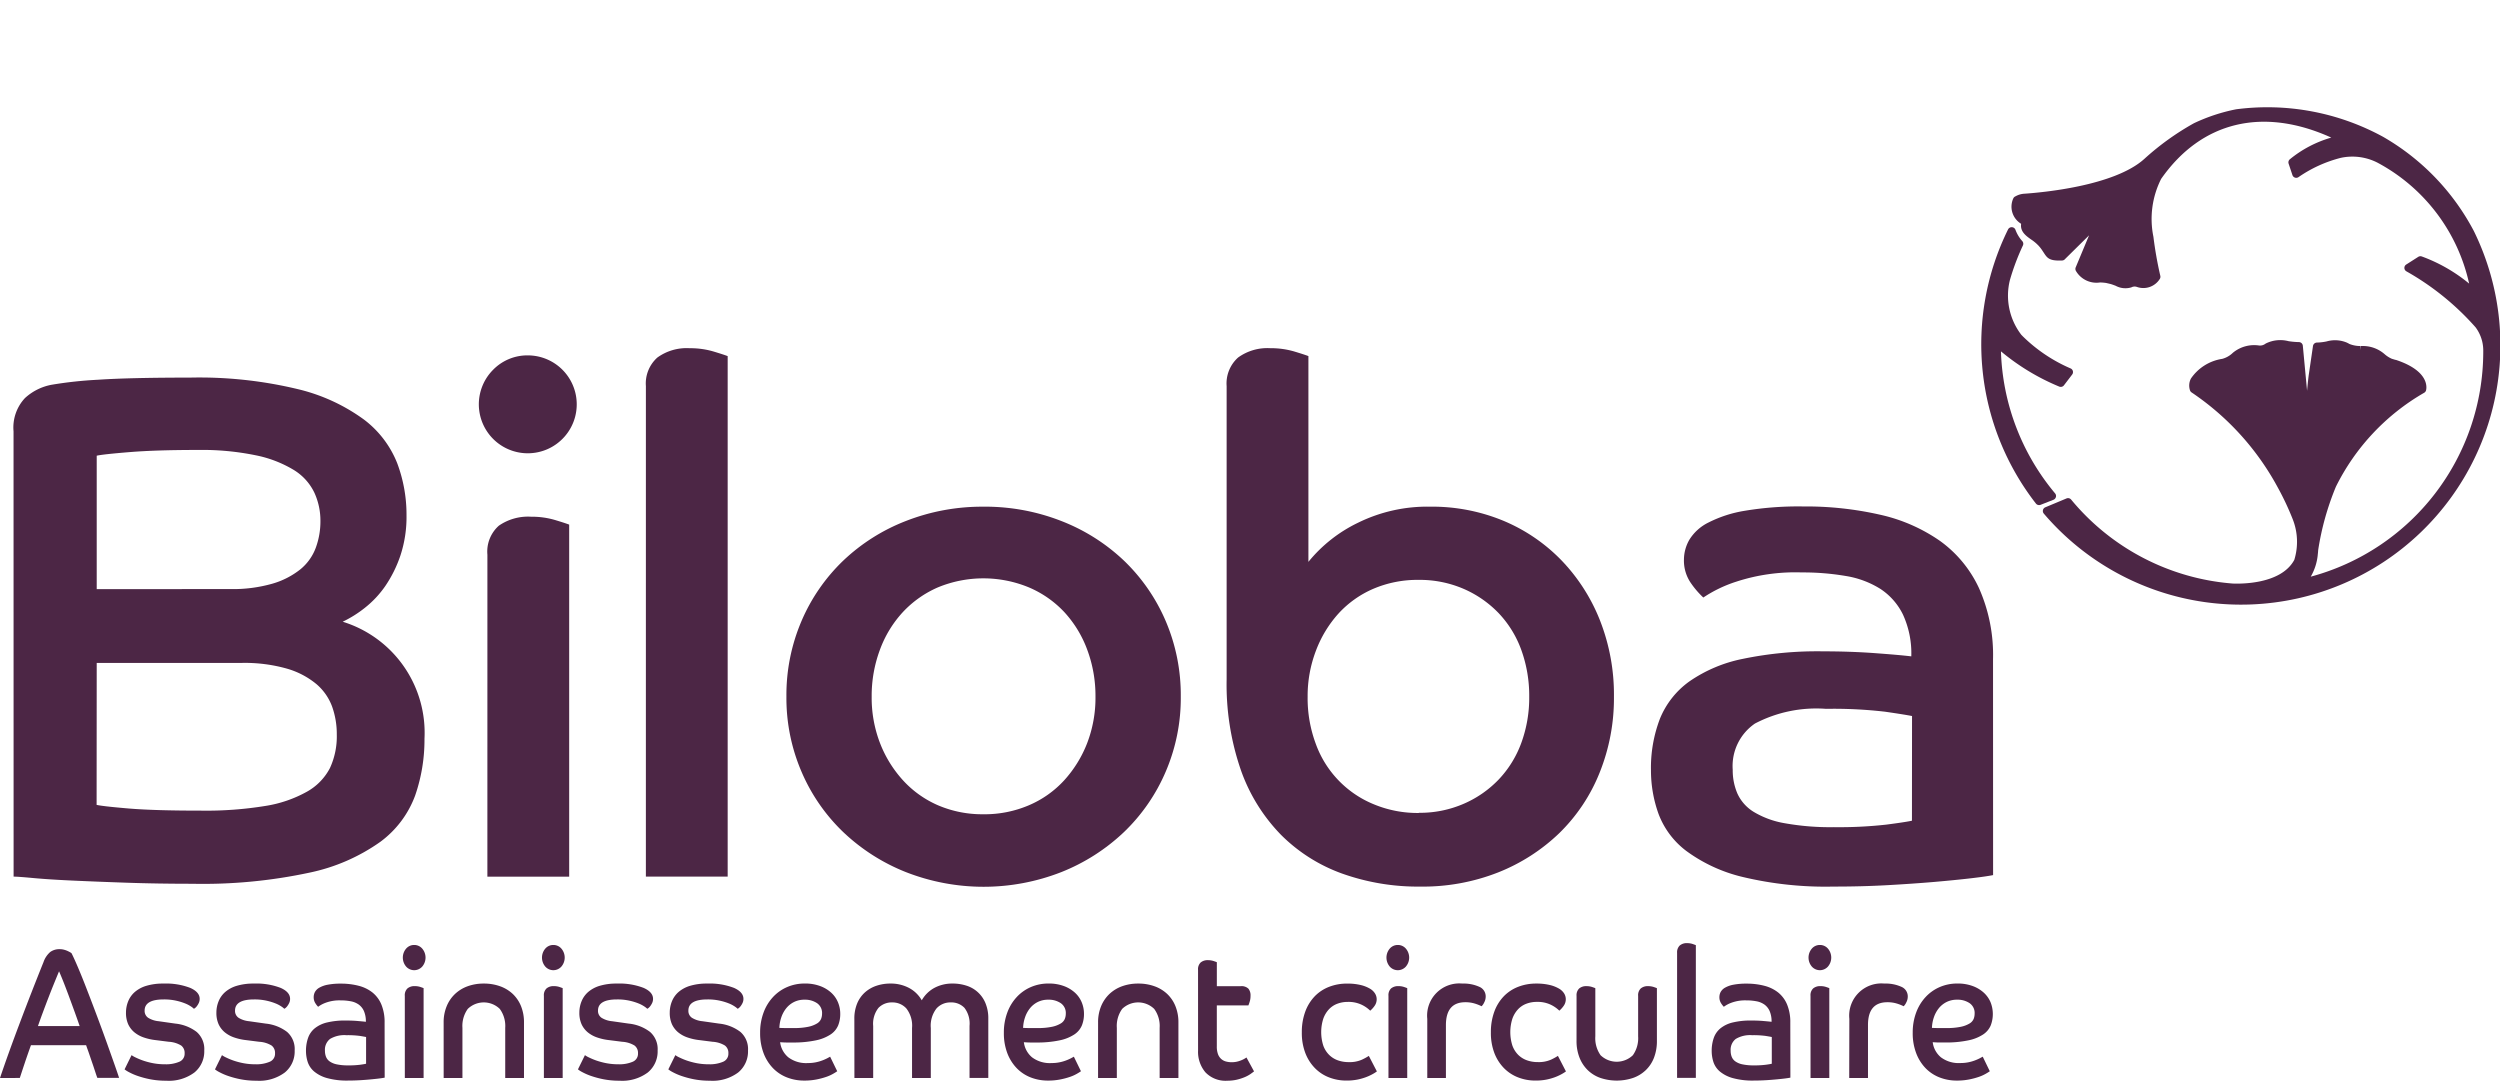 <svg xmlns="http://www.w3.org/2000/svg" xmlns:xlink="http://www.w3.org/1999/xlink" width="116.141" height="50.199" viewBox="0 0 116.141 50.199">
  <defs>
    <clipPath id="clip-path">
      <rect id="Rectangle_824" data-name="Rectangle 824" width="116.141" height="50.199" fill="none"/>
    </clipPath>
  </defs>
  <g id="Groupe_13475" data-name="Groupe 13475" transform="translate(0 0)">
    <g id="Groupe_12822" data-name="Groupe 12822" transform="translate(0 0)" clip-path="url(#clip-path)">
      <path id="Tracé_35771" data-name="Tracé 35771" d="M26.639,31.179v0h0v0" transform="translate(-5.08 -5.945)" fill="#4c2645"/>
      <path id="Tracé_35772" data-name="Tracé 35772" d="M29.17,0h0Z" transform="translate(-5.562 0)" fill="#4c2645"/>
      <path id="Tracé_35773" data-name="Tracé 35773" d="M.777,24.174a2,2,0,0,1,.533-1.549,2.507,2.507,0,0,1,1.233-.616,18.691,18.691,0,0,1,2.149-.233q1.481-.1,4.28-.1a19.561,19.561,0,0,1,5,.533,8.581,8.581,0,0,1,3.081,1.414A4.707,4.707,0,0,1,18.6,25.651a6.786,6.786,0,0,1,.433,2.411,5.72,5.72,0,0,1-.283,1.879,5.8,5.8,0,0,1-.7,1.414,4.65,4.65,0,0,1-.949,1.014,5.406,5.406,0,0,1-1.033.648,5.4,5.4,0,0,1,3.8,5.437,7.915,7.915,0,0,1-.433,2.635,4.679,4.679,0,0,1-1.615,2.151,8.767,8.767,0,0,1-3.3,1.435,23.629,23.629,0,0,1-5.446.516q-1.6,0-3.032-.049t-2.531-.1q-1.1-.05-1.815-.117t-.916-.066ZM10.836,31.5a6.655,6.655,0,0,0,1.965-.25,3.753,3.753,0,0,0,1.3-.666,2.342,2.342,0,0,0,.716-1,3.559,3.559,0,0,0,.217-1.249,3.119,3.119,0,0,0-.283-1.316,2.507,2.507,0,0,0-.949-1.049,5.5,5.5,0,0,0-1.765-.683,12.386,12.386,0,0,0-2.7-.25q-1.933,0-3.164.1t-1.532.167v6.2Zm-6.2,10.026q.3.067,1.482.167t3.381.1a17.019,17.019,0,0,0,2.964-.216,5.791,5.791,0,0,0,1.948-.666,2.66,2.66,0,0,0,1.067-1.1,3.509,3.509,0,0,0,.316-1.548,3.8,3.8,0,0,0-.216-1.3,2.515,2.515,0,0,0-.732-1.05,3.79,3.79,0,0,0-1.366-.716,7.176,7.176,0,0,0-2.115-.266H4.641Z" transform="translate(-0.148 -4.134)" fill="#4c2645"/>
      <path id="Tracé_35774" data-name="Tracé 35774" d="M29.785,20.4a2.274,2.274,0,1,1-1.632.666,2.225,2.225,0,0,1,1.632-.666m-1.9,9.26a1.607,1.607,0,0,1,.533-1.349,2.379,2.379,0,0,1,1.5-.416,3.8,3.8,0,0,1,1.1.15q.5.151.666.217V44.616h-3.8Z" transform="translate(-5.242 -3.89)" fill="#4c2645"/>
      <path id="Tracé_35775" data-name="Tracé 35775" d="M37.077,21.754a1.615,1.615,0,0,1,.533-1.332,2.317,2.317,0,0,1,1.5-.433,3.8,3.8,0,0,1,1.1.15q.5.151.666.217V44.537h-3.8Z" transform="translate(-7.071 -3.812)" fill="#4c2645"/>
      <path id="Tracé_35776" data-name="Tracé 35776" d="M54.3,29.085a9.725,9.725,0,0,1,3.614.666A8.9,8.9,0,0,1,60.832,31.6a8.546,8.546,0,0,1,1.932,2.8,8.751,8.751,0,0,1,.7,3.514,8.664,8.664,0,0,1-.7,3.481,8.529,8.529,0,0,1-1.932,2.8,9.1,9.1,0,0,1-2.914,1.865,9.9,9.9,0,0,1-7.229,0,9.082,9.082,0,0,1-2.914-1.865,8.517,8.517,0,0,1-1.932-2.8,8.664,8.664,0,0,1-.7-3.481,8.751,8.751,0,0,1,.7-3.514,8.534,8.534,0,0,1,1.932-2.8,8.88,8.88,0,0,1,2.914-1.848,9.722,9.722,0,0,1,3.614-.666m0,14.289a5.248,5.248,0,0,0,2.1-.416,4.75,4.75,0,0,0,1.649-1.166,5.539,5.539,0,0,0,1.066-1.732,5.873,5.873,0,0,0,.383-2.149,6.14,6.14,0,0,0-.383-2.181,5.263,5.263,0,0,0-1.066-1.749A4.848,4.848,0,0,0,56.4,32.832a5.534,5.534,0,0,0-4.214,0,4.875,4.875,0,0,0-1.632,1.149,5.236,5.236,0,0,0-1.066,1.749,6.123,6.123,0,0,0-.384,2.181,5.856,5.856,0,0,0,.384,2.149,5.509,5.509,0,0,0,1.066,1.732,4.775,4.775,0,0,0,1.632,1.166,5.211,5.211,0,0,0,2.116.416" transform="translate(-8.609 -5.547)" fill="#4c2645"/>
      <path id="Tracé_35777" data-name="Tracé 35777" d="M70.413,21.753a1.616,1.616,0,0,1,.533-1.332,2.32,2.32,0,0,1,1.5-.433,3.833,3.833,0,0,1,1.1.15q.5.151.666.217v9.559a6.742,6.742,0,0,1,2.3-1.815,7.29,7.29,0,0,1,3.364-.749,8.657,8.657,0,0,1,3.38.649,8.1,8.1,0,0,1,2.7,1.832,8.544,8.544,0,0,1,1.8,2.8,9.433,9.433,0,0,1,.65,3.547,9.265,9.265,0,0,1-.666,3.531,8.144,8.144,0,0,1-1.865,2.8,8.721,8.721,0,0,1-2.848,1.832A9.557,9.557,0,0,1,79.406,45a10.5,10.5,0,0,1-3.614-.6,7.687,7.687,0,0,1-2.848-1.8,8.2,8.2,0,0,1-1.865-3,12.167,12.167,0,0,1-.666-4.23ZM79.34,41.572a5.111,5.111,0,0,0,2.082-.417,4.984,4.984,0,0,0,1.632-1.132,4.917,4.917,0,0,0,1.049-1.7,6.1,6.1,0,0,0,.367-2.149,6.239,6.239,0,0,0-.367-2.165A4.9,4.9,0,0,0,83.053,32.3a5.022,5.022,0,0,0-1.632-1.133,5.138,5.138,0,0,0-2.082-.416,5.22,5.22,0,0,0-2.115.416,4.732,4.732,0,0,0-1.616,1.149,5.43,5.43,0,0,0-1.049,1.732,5.9,5.9,0,0,0-.383,2.132,6.088,6.088,0,0,0,.383,2.2,4.789,4.789,0,0,0,2.7,2.8,5.313,5.313,0,0,0,2.082.4" transform="translate(-13.428 -3.812)" fill="#4c2645"/>
      <path id="Tracé_35778" data-name="Tracé 35778" d="M110.666,46.2q-.334.067-1.05.15t-1.682.167q-.966.083-2.165.15t-2.5.066a16.574,16.574,0,0,1-4.247-.449,7.256,7.256,0,0,1-2.6-1.2,3.854,3.854,0,0,1-1.3-1.732,5.966,5.966,0,0,1-.35-2.015,6.378,6.378,0,0,1,.416-2.4,3.975,3.975,0,0,1,1.366-1.733,6.643,6.643,0,0,1,2.481-1.049,17.043,17.043,0,0,1,3.731-.35q1.265,0,2.4.083t1.7.15a4.313,4.313,0,0,0-.383-1.932,2.994,2.994,0,0,0-1.05-1.2,4.31,4.31,0,0,0-1.6-.6,11.815,11.815,0,0,0-2.065-.167,8.824,8.824,0,0,0-3.048.434,6.1,6.1,0,0,0-1.516.732,4.048,4.048,0,0,1-.55-.633,1.833,1.833,0,0,1-.35-1.132,1.865,1.865,0,0,1,.25-.916,2.158,2.158,0,0,1,.882-.8,5.76,5.76,0,0,1,1.7-.55,15.1,15.1,0,0,1,2.7-.2,15.521,15.521,0,0,1,3.581.384,7.841,7.841,0,0,1,2.781,1.216,5.6,5.6,0,0,1,1.815,2.2,7.63,7.63,0,0,1,.65,3.3ZM106.9,38.81q-.334-.067-1.249-.2a20.877,20.877,0,0,0-2.748-.134,6.138,6.138,0,0,0-3.3.683,2.391,2.391,0,0,0-1.033,2.149,2.726,2.726,0,0,0,.216,1.1,1.941,1.941,0,0,0,.749.849,4.131,4.131,0,0,0,1.449.533,11.9,11.9,0,0,0,2.281.183,19.715,19.715,0,0,0,2.431-.117q.9-.117,1.2-.183Z" transform="translate(-18.074 -5.546)" fill="#4c2645"/>
      <path id="Tracé_35779" data-name="Tracé 35779" d="M0,60.471q.191-.569.429-1.229t.5-1.352q.26-.692.539-1.407T2.02,55.09a1.089,1.089,0,0,1,.313-.472.723.723,0,0,1,.443-.132.761.761,0,0,1,.2.026,1.041,1.041,0,0,1,.168.06c.049.023.089.044.122.063a.427.427,0,0,1,.057.039q.121.238.317.7t.421,1.05q.226.583.463,1.216t.44,1.2c.134.376.253.711.355,1s.173.5.214.625H4.522q-.039-.1-.1-.289c-.041-.125-.085-.259-.134-.4s-.1-.291-.15-.438-.1-.278-.138-.391H1.438q-.168.467-.3.863t-.218.659Zm3.7-2.414q-.107-.314-.245-.693t-.271-.74c-.09-.24-.173-.46-.253-.659s-.142-.348-.188-.451c-.066.159-.14.339-.222.54s-.166.414-.253.638-.173.452-.26.685-.168.459-.245.68Z" transform="translate(0 -10.391)" fill="#4c2645"/>
      <path id="Tracé_35780" data-name="Tracé 35780" d="M7.475,59.785a1.111,1.111,0,0,0,.192.11,3.1,3.1,0,0,0,.34.141,3.312,3.312,0,0,0,.463.123,2.943,2.943,0,0,0,.567.051,1.574,1.574,0,0,0,.65-.115.4.4,0,0,0,.253-.395.427.427,0,0,0-.16-.361,1.236,1.236,0,0,0-.575-.175l-.6-.076a2.541,2.541,0,0,1-.562-.124,1.381,1.381,0,0,1-.44-.242,1.075,1.075,0,0,1-.287-.378,1.29,1.29,0,0,1-.1-.54,1.388,1.388,0,0,1,.1-.515,1.144,1.144,0,0,1,.3-.429,1.456,1.456,0,0,1,.54-.294,2.687,2.687,0,0,1,.807-.106,3.128,3.128,0,0,1,1.236.2c.293.13.44.3.44.51a.434.434,0,0,1-.035.178.768.768,0,0,1-.077.136.5.5,0,0,1-.087.1.276.276,0,0,1-.07.047.87.87,0,0,0-.134-.106,1.464,1.464,0,0,0-.279-.145,2.655,2.655,0,0,0-.421-.127,2.567,2.567,0,0,0-.567-.056q-.887,0-.887.519a.381.381,0,0,0,.168.336,1.125,1.125,0,0,0,.482.157l.781.111a1.959,1.959,0,0,1,.987.387,1.058,1.058,0,0,1,.352.863,1.262,1.262,0,0,1-.456,1.02,1.986,1.986,0,0,1-1.312.383,3.8,3.8,0,0,1-.749-.068,4.3,4.3,0,0,1-.585-.157,2.766,2.766,0,0,1-.4-.175,1.236,1.236,0,0,1-.2-.127Z" transform="translate(-1.363 -10.767)" fill="#4c2645"/>
      <path id="Tracé_35781" data-name="Tracé 35781" d="M12.665,59.785a1.111,1.111,0,0,0,.192.11,3.1,3.1,0,0,0,.34.141,3.312,3.312,0,0,0,.463.123,2.943,2.943,0,0,0,.567.051,1.574,1.574,0,0,0,.65-.115.4.4,0,0,0,.253-.395.427.427,0,0,0-.16-.361,1.236,1.236,0,0,0-.575-.175l-.6-.076a2.541,2.541,0,0,1-.562-.124,1.381,1.381,0,0,1-.44-.242,1.075,1.075,0,0,1-.287-.378,1.29,1.29,0,0,1-.1-.54,1.388,1.388,0,0,1,.1-.515,1.144,1.144,0,0,1,.3-.429,1.456,1.456,0,0,1,.54-.294,2.687,2.687,0,0,1,.807-.106,3.128,3.128,0,0,1,1.236.2c.293.13.44.3.44.51a.434.434,0,0,1-.035.178.768.768,0,0,1-.077.136.5.5,0,0,1-.087.1.276.276,0,0,1-.07.047.869.869,0,0,0-.134-.106,1.463,1.463,0,0,0-.279-.145,2.655,2.655,0,0,0-.421-.127,2.567,2.567,0,0,0-.567-.056q-.887,0-.887.519a.381.381,0,0,0,.168.336,1.125,1.125,0,0,0,.482.157l.781.111a1.959,1.959,0,0,1,.987.387,1.058,1.058,0,0,1,.352.863,1.262,1.262,0,0,1-.456,1.02,1.986,1.986,0,0,1-1.312.383,3.8,3.8,0,0,1-.749-.068,4.3,4.3,0,0,1-.585-.157,2.766,2.766,0,0,1-.4-.175,1.236,1.236,0,0,1-.2-.127Z" transform="translate(-2.353 -10.767)" fill="#4c2645"/>
      <path id="Tracé_35782" data-name="Tracé 35782" d="M21.222,60.83c-.051.011-.131.024-.241.038s-.238.028-.386.042-.314.028-.5.039-.375.017-.573.017a3.428,3.428,0,0,1-.976-.115,1.6,1.6,0,0,1-.6-.306.983.983,0,0,1-.3-.442,1.684,1.684,0,0,1-.08-.515,1.786,1.786,0,0,1,.1-.612,1,1,0,0,1,.314-.442,1.441,1.441,0,0,1,.57-.268,3.519,3.519,0,0,1,.857-.089c.193,0,.377.006.55.021s.3.027.391.038a1.21,1.21,0,0,0-.088-.493.748.748,0,0,0-.241-.306.924.924,0,0,0-.367-.153,2.435,2.435,0,0,0-.474-.043,1.845,1.845,0,0,0-.7.111,1.355,1.355,0,0,0-.348.187,1,1,0,0,1-.126-.162.505.505,0,0,1-.08-.289.512.512,0,0,1,.057-.234.528.528,0,0,1,.2-.2,1.248,1.248,0,0,1,.39-.14,3.124,3.124,0,0,1,.62-.051,3.2,3.2,0,0,1,.822.1,1.714,1.714,0,0,1,.639.31,1.411,1.411,0,0,1,.417.561,2.133,2.133,0,0,1,.149.842Zm-.864-1.887c-.051-.011-.146-.028-.287-.051a4.292,4.292,0,0,0-.63-.034,1.3,1.3,0,0,0-.757.174.637.637,0,0,0-.237.549.762.762,0,0,0,.049.28.482.482,0,0,0,.172.217.88.88,0,0,0,.333.136,2.44,2.44,0,0,0,.524.047,4.048,4.048,0,0,0,.558-.03c.138-.019.229-.035.275-.047Z" transform="translate(-3.351 -10.767)" fill="#4c2645"/>
      <path id="Tracé_35783" data-name="Tracé 35783" d="M23.651,54.245a.485.485,0,0,1,.375.17.643.643,0,0,1,0,.833.5.5,0,0,1-.749,0,.643.643,0,0,1,0-.833.485.485,0,0,1,.375-.17m-.436,2.363a.432.432,0,0,1,.123-.344.5.5,0,0,1,.344-.107.81.81,0,0,1,.253.038q.114.039.153.056v4.174h-.872Z" transform="translate(-4.41 -10.345)" fill="#4c2645"/>
      <path id="Tracé_35784" data-name="Tracé 35784" d="M25.467,58.272a1.938,1.938,0,0,1,.142-.761,1.642,1.642,0,0,1,.39-.57,1.685,1.685,0,0,1,.589-.357,2.163,2.163,0,0,1,.745-.123,2.2,2.2,0,0,1,.75.123,1.688,1.688,0,0,1,.593.357,1.622,1.622,0,0,1,.386.57,2,2,0,0,1,.138.761v2.576h-.872V58.519a1.341,1.341,0,0,0-.253-.881,1.067,1.067,0,0,0-1.487,0,1.355,1.355,0,0,0-.248.881v2.329h-.872Z" transform="translate(-4.857 -10.768)" fill="#4c2645"/>
      <path id="Tracé_35785" data-name="Tracé 35785" d="M31.639,54.245a.485.485,0,0,1,.375.17.643.643,0,0,1,0,.833.5.5,0,0,1-.749,0,.643.643,0,0,1,0-.833.485.485,0,0,1,.375-.17M31.2,56.608a.432.432,0,0,1,.123-.344.5.5,0,0,1,.344-.107.81.81,0,0,1,.253.038q.114.039.153.056v4.174H31.2Z" transform="translate(-5.933 -10.345)" fill="#4c2645"/>
      <path id="Tracé_35786" data-name="Tracé 35786" d="M33.5,59.785a1.111,1.111,0,0,0,.192.11,3.1,3.1,0,0,0,.34.141,3.312,3.312,0,0,0,.463.123,2.943,2.943,0,0,0,.567.051,1.574,1.574,0,0,0,.65-.115.4.4,0,0,0,.253-.395.427.427,0,0,0-.16-.361,1.236,1.236,0,0,0-.575-.175l-.6-.076a2.541,2.541,0,0,1-.562-.124,1.381,1.381,0,0,1-.44-.242,1.075,1.075,0,0,1-.287-.378,1.29,1.29,0,0,1-.1-.54,1.388,1.388,0,0,1,.1-.515,1.144,1.144,0,0,1,.3-.429,1.456,1.456,0,0,1,.54-.294,2.687,2.687,0,0,1,.807-.106,3.128,3.128,0,0,1,1.236.2c.293.13.44.3.44.51a.434.434,0,0,1-.035.178.767.767,0,0,1-.077.136.5.5,0,0,1-.087.1.276.276,0,0,1-.07.047.87.87,0,0,0-.134-.106,1.463,1.463,0,0,0-.279-.145,2.655,2.655,0,0,0-.421-.127,2.567,2.567,0,0,0-.567-.056q-.887,0-.887.519a.381.381,0,0,0,.168.336,1.125,1.125,0,0,0,.482.157l.781.111a1.959,1.959,0,0,1,.987.387,1.058,1.058,0,0,1,.352.863,1.262,1.262,0,0,1-.456,1.02,1.986,1.986,0,0,1-1.312.383,3.8,3.8,0,0,1-.749-.068,4.265,4.265,0,0,1-.585-.157,2.766,2.766,0,0,1-.4-.175,1.236,1.236,0,0,1-.2-.127Z" transform="translate(-6.326 -10.767)" fill="#4c2645"/>
      <path id="Tracé_35787" data-name="Tracé 35787" d="M38.689,59.785a1.111,1.111,0,0,0,.192.11,3.1,3.1,0,0,0,.34.141,3.312,3.312,0,0,0,.463.123,2.943,2.943,0,0,0,.567.051,1.574,1.574,0,0,0,.65-.115.4.4,0,0,0,.252-.395.427.427,0,0,0-.16-.361,1.236,1.236,0,0,0-.575-.175l-.6-.076a2.541,2.541,0,0,1-.562-.124,1.381,1.381,0,0,1-.44-.242,1.075,1.075,0,0,1-.287-.378,1.29,1.29,0,0,1-.1-.54,1.388,1.388,0,0,1,.1-.515,1.144,1.144,0,0,1,.3-.429,1.456,1.456,0,0,1,.54-.294,2.687,2.687,0,0,1,.807-.106,3.128,3.128,0,0,1,1.236.2c.293.13.44.3.44.51a.434.434,0,0,1-.035.178.768.768,0,0,1-.077.136.5.5,0,0,1-.087.1.276.276,0,0,1-.07.047.87.87,0,0,0-.134-.106,1.464,1.464,0,0,0-.279-.145,2.655,2.655,0,0,0-.421-.127,2.567,2.567,0,0,0-.567-.056q-.887,0-.887.519a.381.381,0,0,0,.168.336,1.125,1.125,0,0,0,.482.157l.781.111a1.959,1.959,0,0,1,.987.387,1.058,1.058,0,0,1,.352.863,1.262,1.262,0,0,1-.456,1.02,1.986,1.986,0,0,1-1.312.383,3.8,3.8,0,0,1-.749-.068,4.265,4.265,0,0,1-.585-.157,2.766,2.766,0,0,1-.4-.175,1.236,1.236,0,0,1-.2-.127Z" transform="translate(-7.315 -10.767)" fill="#4c2645"/>
      <path id="Tracé_35788" data-name="Tracé 35788" d="M47.216,60.533c-.04.028-.1.068-.191.119a1.835,1.835,0,0,1-.325.145,3.411,3.411,0,0,1-.452.119,2.887,2.887,0,0,1-.562.051,2.179,2.179,0,0,1-.8-.145,1.825,1.825,0,0,1-.651-.429,2.054,2.054,0,0,1-.44-.7,2.6,2.6,0,0,1-.16-.948,2.635,2.635,0,0,1,.157-.931,2.143,2.143,0,0,1,.436-.722,1.936,1.936,0,0,1,.658-.468,2.039,2.039,0,0,1,.83-.166,1.989,1.989,0,0,1,.7.115,1.569,1.569,0,0,1,.516.306,1.256,1.256,0,0,1,.317.446,1.386,1.386,0,0,1,.108.545,1.41,1.41,0,0,1-.1.54.943.943,0,0,1-.352.416,1.962,1.962,0,0,1-.681.272,4.993,4.993,0,0,1-1.087.1c-.1,0-.2,0-.286,0s-.185-.007-.287-.013a1.088,1.088,0,0,0,.379.7,1.372,1.372,0,0,0,.906.268,1.854,1.854,0,0,0,.367-.034,1.933,1.933,0,0,0,.3-.085,2.2,2.2,0,0,0,.229-.1l.142-.077Zm-2.685-2.014c.117.006.229.008.337.008h.321a3.161,3.161,0,0,0,.681-.059,1.281,1.281,0,0,0,.405-.153.453.453,0,0,0,.191-.213.657.657,0,0,0,.046-.246.551.551,0,0,0-.233-.485.99.99,0,0,0-.577-.162,1.069,1.069,0,0,0-.5.111,1.087,1.087,0,0,0-.359.293,1.374,1.374,0,0,0-.226.421,1.668,1.668,0,0,0-.088.485" transform="translate(-8.322 -10.767)" fill="#4c2645"/>
      <path id="Tracé_35789" data-name="Tracé 35789" d="M49.043,58.1a1.815,1.815,0,0,1,.13-.714,1.426,1.426,0,0,1,.355-.51,1.528,1.528,0,0,1,.532-.311,2.031,2.031,0,0,1,.666-.106,1.808,1.808,0,0,1,.849.2,1.47,1.47,0,0,1,.6.579,1.488,1.488,0,0,1,.589-.579,1.751,1.751,0,0,1,.834-.2,2.068,2.068,0,0,1,.658.1,1.405,1.405,0,0,1,.88.816,1.817,1.817,0,0,1,.13.715v2.754h-.872V58.424a1.2,1.2,0,0,0-.237-.837.842.842,0,0,0-.643-.251.86.86,0,0,0-.654.28,1.3,1.3,0,0,0-.265.91v2.321h-.872V58.526a1.3,1.3,0,0,0-.264-.91.863.863,0,0,0-.654-.28.852.852,0,0,0-.643.255,1.194,1.194,0,0,0-.244.842v2.414h-.872Z" transform="translate(-9.353 -10.767)" fill="#4c2645"/>
      <path id="Tracé_35790" data-name="Tracé 35790" d="M61.206,60.533c-.04.028-.1.068-.191.119a1.834,1.834,0,0,1-.325.145,3.411,3.411,0,0,1-.452.119,2.887,2.887,0,0,1-.562.051,2.178,2.178,0,0,1-.8-.145,1.825,1.825,0,0,1-.651-.429,2.054,2.054,0,0,1-.44-.7,2.6,2.6,0,0,1-.16-.948,2.635,2.635,0,0,1,.157-.931,2.143,2.143,0,0,1,.436-.722,1.936,1.936,0,0,1,.658-.468,2.039,2.039,0,0,1,.83-.166,1.989,1.989,0,0,1,.7.115,1.569,1.569,0,0,1,.516.306,1.256,1.256,0,0,1,.317.446,1.386,1.386,0,0,1,.108.545,1.409,1.409,0,0,1-.1.54.943.943,0,0,1-.352.416,1.962,1.962,0,0,1-.681.272,4.993,4.993,0,0,1-1.087.1c-.1,0-.2,0-.286,0s-.185-.007-.287-.013a1.088,1.088,0,0,0,.379.7,1.372,1.372,0,0,0,.906.268,1.854,1.854,0,0,0,.367-.034,1.934,1.934,0,0,0,.3-.085,2.2,2.2,0,0,0,.229-.1l.142-.077Zm-2.685-2.014c.117.006.229.008.337.008h.321a3.161,3.161,0,0,0,.681-.059,1.281,1.281,0,0,0,.405-.153.453.453,0,0,0,.191-.213.657.657,0,0,0,.046-.246.551.551,0,0,0-.233-.485.99.99,0,0,0-.577-.162,1.069,1.069,0,0,0-.5.111,1.087,1.087,0,0,0-.359.293,1.374,1.374,0,0,0-.226.421,1.668,1.668,0,0,0-.088.485" transform="translate(-10.989 -10.767)" fill="#4c2645"/>
      <path id="Tracé_35791" data-name="Tracé 35791" d="M63.034,58.272a1.938,1.938,0,0,1,.141-.761,1.653,1.653,0,0,1,.39-.57,1.692,1.692,0,0,1,.589-.357,2.171,2.171,0,0,1,.746-.123,2.2,2.2,0,0,1,.749.123,1.681,1.681,0,0,1,.593.357,1.611,1.611,0,0,1,.386.57,1.982,1.982,0,0,1,.138.761v2.576h-.872V58.519a1.341,1.341,0,0,0-.253-.881,1.068,1.068,0,0,0-1.488,0,1.355,1.355,0,0,0-.248.881v2.329h-.872Z" transform="translate(-12.021 -10.768)" fill="#4c2645"/>
      <path id="Tracé_35792" data-name="Tracé 35792" d="M68.772,55.568a.432.432,0,0,1,.122-.344.5.5,0,0,1,.337-.107.848.848,0,0,1,.257.038c.079.026.131.045.157.056v1.114h1.109a.461.461,0,0,1,.356.115.486.486,0,0,1,.1.336.88.88,0,0,1-.038.267,1.829,1.829,0,0,1-.061.175H69.644v1.9a1.008,1.008,0,0,0,.053.361.56.56,0,0,0,.149.226.542.542,0,0,0,.222.119,1.012,1.012,0,0,0,.264.034,1.105,1.105,0,0,0,.414-.077,1.125,1.125,0,0,0,.275-.144l.352.646c-.041.034-.1.077-.172.128a1.525,1.525,0,0,1-.271.144,2.3,2.3,0,0,1-.36.115,1.926,1.926,0,0,1-.435.047,1.292,1.292,0,0,1-1.018-.387,1.473,1.473,0,0,1-.344-1.016Z" transform="translate(-13.115 -10.511)" fill="#4c2645"/>
      <path id="Tracé_35793" data-name="Tracé 35793" d="M78.216,60.541a1.822,1.822,0,0,1-.226.14,2.271,2.271,0,0,1-.306.136,2.547,2.547,0,0,1-.39.107,2.594,2.594,0,0,1-.494.042,2.2,2.2,0,0,1-.8-.145,1.842,1.842,0,0,1-.658-.429,2.036,2.036,0,0,1-.448-.7,2.594,2.594,0,0,1-.165-.961,2.736,2.736,0,0,1,.161-.97,2.039,2.039,0,0,1,.443-.714A1.863,1.863,0,0,1,76,56.61a2.277,2.277,0,0,1,.83-.149,2.6,2.6,0,0,1,.639.068,1.56,1.56,0,0,1,.428.17.674.674,0,0,1,.237.23.51.51,0,0,1,.073.255.531.531,0,0,1-.1.315,1.173,1.173,0,0,1-.2.221,1.467,1.467,0,0,0-.4-.277,1.418,1.418,0,0,0-.643-.131,1.367,1.367,0,0,0-.486.085,1.034,1.034,0,0,0-.39.259,1.253,1.253,0,0,0-.261.434,2.063,2.063,0,0,0,0,1.254,1.165,1.165,0,0,0,.276.434,1.1,1.1,0,0,0,.405.25,1.478,1.478,0,0,0,.5.081,1.4,1.4,0,0,0,.616-.115,2.71,2.71,0,0,0,.318-.174Z" transform="translate(-14.251 -10.767)" fill="#4c2645"/>
      <path id="Tracé_35794" data-name="Tracé 35794" d="M80.114,54.245a.485.485,0,0,1,.375.17.643.643,0,0,1,0,.833.5.5,0,0,1-.75,0,.646.646,0,0,1,0-.833.486.486,0,0,1,.376-.17m-.435,2.363a.432.432,0,0,1,.121-.344.508.508,0,0,1,.345-.107.8.8,0,0,1,.252.038c.077.026.128.045.154.056v4.174h-.872Z" transform="translate(-15.177 -10.345)" fill="#4c2645"/>
      <path id="Tracé_35795" data-name="Tracé 35795" d="M81.93,58.1a1.495,1.495,0,0,1,1.63-1.64,1.775,1.775,0,0,1,.784.149.481.481,0,0,1,.3.455.585.585,0,0,1-.073.28.562.562,0,0,1-.118.17,2,2,0,0,0-.321-.127,1.469,1.469,0,0,0-.436-.06q-.895,0-.9,1.055v2.465H81.93Z" transform="translate(-15.624 -10.767)" fill="#4c2645"/>
      <path id="Tracé_35796" data-name="Tracé 35796" d="M89.068,60.541a1.885,1.885,0,0,1-.226.14,2.271,2.271,0,0,1-.306.136,2.573,2.573,0,0,1-.39.107,2.6,2.6,0,0,1-.494.042,2.192,2.192,0,0,1-.8-.145,1.853,1.853,0,0,1-.659-.429,2.048,2.048,0,0,1-.448-.7,2.611,2.611,0,0,1-.164-.961,2.736,2.736,0,0,1,.161-.97,2.028,2.028,0,0,1,.443-.714,1.867,1.867,0,0,1,.669-.438,2.282,2.282,0,0,1,.83-.149,2.594,2.594,0,0,1,.639.068,1.556,1.556,0,0,1,.429.17.674.674,0,0,1,.237.23.509.509,0,0,1,.072.255.53.53,0,0,1-.1.315,1.2,1.2,0,0,1-.2.221,1.48,1.48,0,0,0-.4-.277,1.418,1.418,0,0,0-.643-.131,1.367,1.367,0,0,0-.486.085,1.028,1.028,0,0,0-.39.259,1.254,1.254,0,0,0-.261.434,2.063,2.063,0,0,0,0,1.254,1.174,1.174,0,0,0,.275.434,1.1,1.1,0,0,0,.406.25,1.471,1.471,0,0,0,.5.081,1.4,1.4,0,0,0,.616-.115,2.613,2.613,0,0,0,.317-.174Z" transform="translate(-16.32 -10.767)" fill="#4c2645"/>
      <path id="Tracé_35797" data-name="Tracé 35797" d="M90.5,57.059a.432.432,0,0,1,.123-.344.5.5,0,0,1,.344-.107.81.81,0,0,1,.252.038q.114.039.153.056v2.235a1.37,1.37,0,0,0,.244.88,1.082,1.082,0,0,0,1.5,0,1.365,1.365,0,0,0,.245-.88V57.059a.432.432,0,0,1,.122-.344.494.494,0,0,1,.337-.107.831.831,0,0,1,.26.038q.115.039.153.056V59.15a2.139,2.139,0,0,1-.134.778,1.593,1.593,0,0,1-.383.582,1.641,1.641,0,0,1-.592.362,2.394,2.394,0,0,1-1.515,0,1.6,1.6,0,0,1-.589-.362,1.657,1.657,0,0,1-.383-.582,2.088,2.088,0,0,1-.138-.778Z" transform="translate(-17.259 -10.795)" fill="#4c2645"/>
      <path id="Tracé_35798" data-name="Tracé 35798" d="M96.271,54.591a.435.435,0,0,1,.122-.34.494.494,0,0,1,.344-.111.819.819,0,0,1,.253.038c.075.026.126.045.152.056V60.4h-.872Z" transform="translate(-18.359 -10.325)" fill="#4c2645"/>
      <path id="Tracé_35799" data-name="Tracé 35799" d="M101.914,60.83c-.051.011-.131.024-.241.038s-.238.028-.386.042-.314.028-.5.039-.375.017-.573.017a3.428,3.428,0,0,1-.976-.115,1.6,1.6,0,0,1-.6-.306.983.983,0,0,1-.3-.442,1.685,1.685,0,0,1-.08-.515,1.786,1.786,0,0,1,.1-.612,1,1,0,0,1,.314-.442,1.441,1.441,0,0,1,.57-.268,3.519,3.519,0,0,1,.857-.089c.193,0,.377.006.55.021s.3.027.391.038a1.21,1.21,0,0,0-.088-.493.741.741,0,0,0-.241-.306.924.924,0,0,0-.367-.153,2.435,2.435,0,0,0-.474-.043,1.845,1.845,0,0,0-.7.111,1.355,1.355,0,0,0-.348.187,1,1,0,0,1-.126-.162.505.505,0,0,1-.08-.289.512.512,0,0,1,.057-.234.528.528,0,0,1,.2-.2,1.248,1.248,0,0,1,.39-.14,3.123,3.123,0,0,1,.62-.051,3.2,3.2,0,0,1,.822.1,1.714,1.714,0,0,1,.639.31,1.411,1.411,0,0,1,.417.561,2.133,2.133,0,0,1,.149.842Zm-.864-1.887c-.051-.011-.146-.028-.287-.051a4.292,4.292,0,0,0-.63-.034,1.3,1.3,0,0,0-.757.174.637.637,0,0,0-.237.549.762.762,0,0,0,.049.28.482.482,0,0,0,.172.217.88.88,0,0,0,.333.136,2.44,2.44,0,0,0,.524.047,4.049,4.049,0,0,0,.558-.03c.138-.019.229-.035.275-.047Z" transform="translate(-18.739 -10.767)" fill="#4c2645"/>
      <path id="Tracé_35800" data-name="Tracé 35800" d="M104.343,54.245a.485.485,0,0,1,.375.17.643.643,0,0,1,0,.833.5.5,0,0,1-.749,0,.643.643,0,0,1,0-.833.485.485,0,0,1,.375-.17m-.436,2.363a.432.432,0,0,1,.123-.344.5.5,0,0,1,.344-.107.81.81,0,0,1,.253.038q.114.039.153.056v4.174h-.872Z" transform="translate(-19.798 -10.345)" fill="#4c2645"/>
      <path id="Tracé_35801" data-name="Tracé 35801" d="M106.159,58.1a1.495,1.495,0,0,1,1.629-1.64,1.777,1.777,0,0,1,.785.149.482.482,0,0,1,.3.455.585.585,0,0,1-.073.28.577.577,0,0,1-.118.17,2,2,0,0,0-.321-.127,1.473,1.473,0,0,0-.436-.06q-.9,0-.9,1.055v2.465h-.872Z" transform="translate(-20.245 -10.767)" fill="#4c2645"/>
      <path id="Tracé_35802" data-name="Tracé 35802" d="M113.378,60.533c-.04.028-.1.068-.191.119a1.834,1.834,0,0,1-.325.145,3.345,3.345,0,0,1-.452.119,2.879,2.879,0,0,1-.562.051,2.183,2.183,0,0,1-.8-.145,1.825,1.825,0,0,1-.651-.429,2.04,2.04,0,0,1-.439-.7,2.587,2.587,0,0,1-.161-.948,2.653,2.653,0,0,1,.157-.931,2.157,2.157,0,0,1,.436-.722,1.944,1.944,0,0,1,.658-.468,2.041,2.041,0,0,1,.83-.166,1.989,1.989,0,0,1,.7.115,1.569,1.569,0,0,1,.516.306,1.268,1.268,0,0,1,.318.446,1.477,1.477,0,0,1,.007,1.084.943.943,0,0,1-.352.416,1.955,1.955,0,0,1-.681.272,4.985,4.985,0,0,1-1.086.1c-.1,0-.2,0-.287,0s-.185-.007-.287-.013a1.088,1.088,0,0,0,.379.7,1.373,1.373,0,0,0,.907.268,1.852,1.852,0,0,0,.367-.034,1.908,1.908,0,0,0,.3-.085,2.2,2.2,0,0,0,.229-.1l.142-.077Zm-2.685-2.014c.117.006.23.008.337.008h.321a3.169,3.169,0,0,0,.681-.059,1.3,1.3,0,0,0,.405-.153.462.462,0,0,0,.191-.213.673.673,0,0,0,.045-.246.549.549,0,0,0-.233-.485.99.99,0,0,0-.577-.162,1.072,1.072,0,0,0-.5.111,1.1,1.1,0,0,0-.359.293,1.374,1.374,0,0,0-.226.421,1.668,1.668,0,0,0-.088.485" transform="translate(-20.939 -10.767)" fill="#4c2645"/>
      <path id="Tracé_35803" data-name="Tracé 35803" d="M117.2,25.575a.189.189,0,0,0-.038-.167,10.8,10.8,0,0,1-2.516-6.6,10.435,10.435,0,0,0,2.713,1.64.186.186,0,0,0,.214-.062l.381-.5a.186.186,0,0,0-.081-.288,7.271,7.271,0,0,1-2.273-1.548,2.986,2.986,0,0,1-.538-2.554,10.806,10.806,0,0,1,.605-1.608.185.185,0,0,0-.03-.2,1.623,1.623,0,0,1-.316-.524.185.185,0,0,0-.164-.123.189.189,0,0,0-.179.1,12.055,12.055,0,0,0,1.292,12.738.187.187,0,0,0,.148.072.193.193,0,0,0,.067-.012l.6-.235a.187.187,0,0,0,.113-.128" transform="translate(-21.689 -2.486)" fill="#4c2645"/>
      <path id="Tracé_35804" data-name="Tracé 35804" d="M136.942,11.9a10.905,10.905,0,0,0-4.21-4.369,11.216,11.216,0,0,0-6.83-1.281,8.353,8.353,0,0,0-1.961.648,12.362,12.362,0,0,0-2.3,1.653c-1.394,1.268-4.777,1.568-5.6,1.623a.924.924,0,0,0-.353.1l-.052.027a.184.184,0,0,0-.084.084.926.926,0,0,0,.347,1.175c.011.009.011.018.012.013l0,.019c-.04.349.242.548.469.708a1.982,1.982,0,0,1,.269.213l.063.062a1.735,1.735,0,0,1,.2.258c.2.293.242.472.906.442a.185.185,0,0,0,.138-.07l1.114-1.1-.626,1.5a.189.189,0,0,0,.017.158,1.106,1.106,0,0,0,1.121.532,2.5,2.5,0,0,1,.278.023l.206.048c.08.023.159.053.236.082a.952.952,0,0,0,.732.075l.019-.009a.322.322,0,0,1,.214-.019.137.137,0,0,0,.026.008.9.9,0,0,0,1.07-.384.193.193,0,0,0,.016-.134,17.488,17.488,0,0,1-.32-1.812,4.135,4.135,0,0,1,.358-2.688c1.869-2.674,4.73-3.359,7.905-1.92a5.366,5.366,0,0,0-1.925,1.008.186.186,0,0,0-.058.2l.178.534a.187.187,0,0,0,.286.092,6.087,6.087,0,0,1,1.957-.892,2.557,2.557,0,0,1,1.722.23,8.421,8.421,0,0,1,4.244,5.611,7.489,7.489,0,0,0-2.2-1.261.188.188,0,0,0-.163.018l-.558.356a.184.184,0,0,0-.087.163.187.187,0,0,0,.1.158,12.427,12.427,0,0,1,3.21,2.6,1.8,1.8,0,0,1,.354,1.054c0,.032,0,.065,0,.1a10.826,10.826,0,0,1-8.014,10.427,2.516,2.516,0,0,0,.325-1.005v-.01c.01-.078.016-.153.02-.216a12.687,12.687,0,0,1,.823-2.947,10.328,10.328,0,0,1,4.1-4.365.185.185,0,0,0,.087-.108c.011-.036.247-.877-1.4-1.42l-.008,0-.01,0-.174-.053a1.313,1.313,0,0,1-.332-.213,1.53,1.53,0,0,0-1.063-.378H131.7v.187l-.019-.187a1.341,1.341,0,0,1-.525-.1c-.036-.022-.074-.041-.109-.058l0,0a1.418,1.418,0,0,0-.94-.056,2.436,2.436,0,0,1-.449.053.189.189,0,0,0-.186.16l-.2,1.368c-.028.222-.053.463-.075.711L129,17.235a.186.186,0,0,0-.185-.17,3.557,3.557,0,0,1-.477-.042,1.516,1.516,0,0,0-1.055.106l-.011.006-.021.015a.408.408,0,0,1-.272.074l-.01,0a1.551,1.551,0,0,0-1.19.315.2.2,0,0,0-.035.029l-.031.028a1.127,1.127,0,0,1-.455.248,2.15,2.15,0,0,0-1.456.915.7.7,0,0,0-.038.563.187.187,0,0,0,.069.082,12.432,12.432,0,0,1,4,4.409,12.859,12.859,0,0,1,.7,1.487,2.851,2.851,0,0,1,.071,1.882c-.634,1.183-2.643,1.11-2.867,1.1a10.831,10.831,0,0,1-7.5-3.9.187.187,0,0,0-.216-.053l-.984.411a.188.188,0,0,0-.11.129.186.186,0,0,0,.04.164A12.046,12.046,0,0,0,136.942,11.9" transform="translate(-22.019 -1.173)" fill="#4c2645"/>
    </g>
  </g>
</svg>
